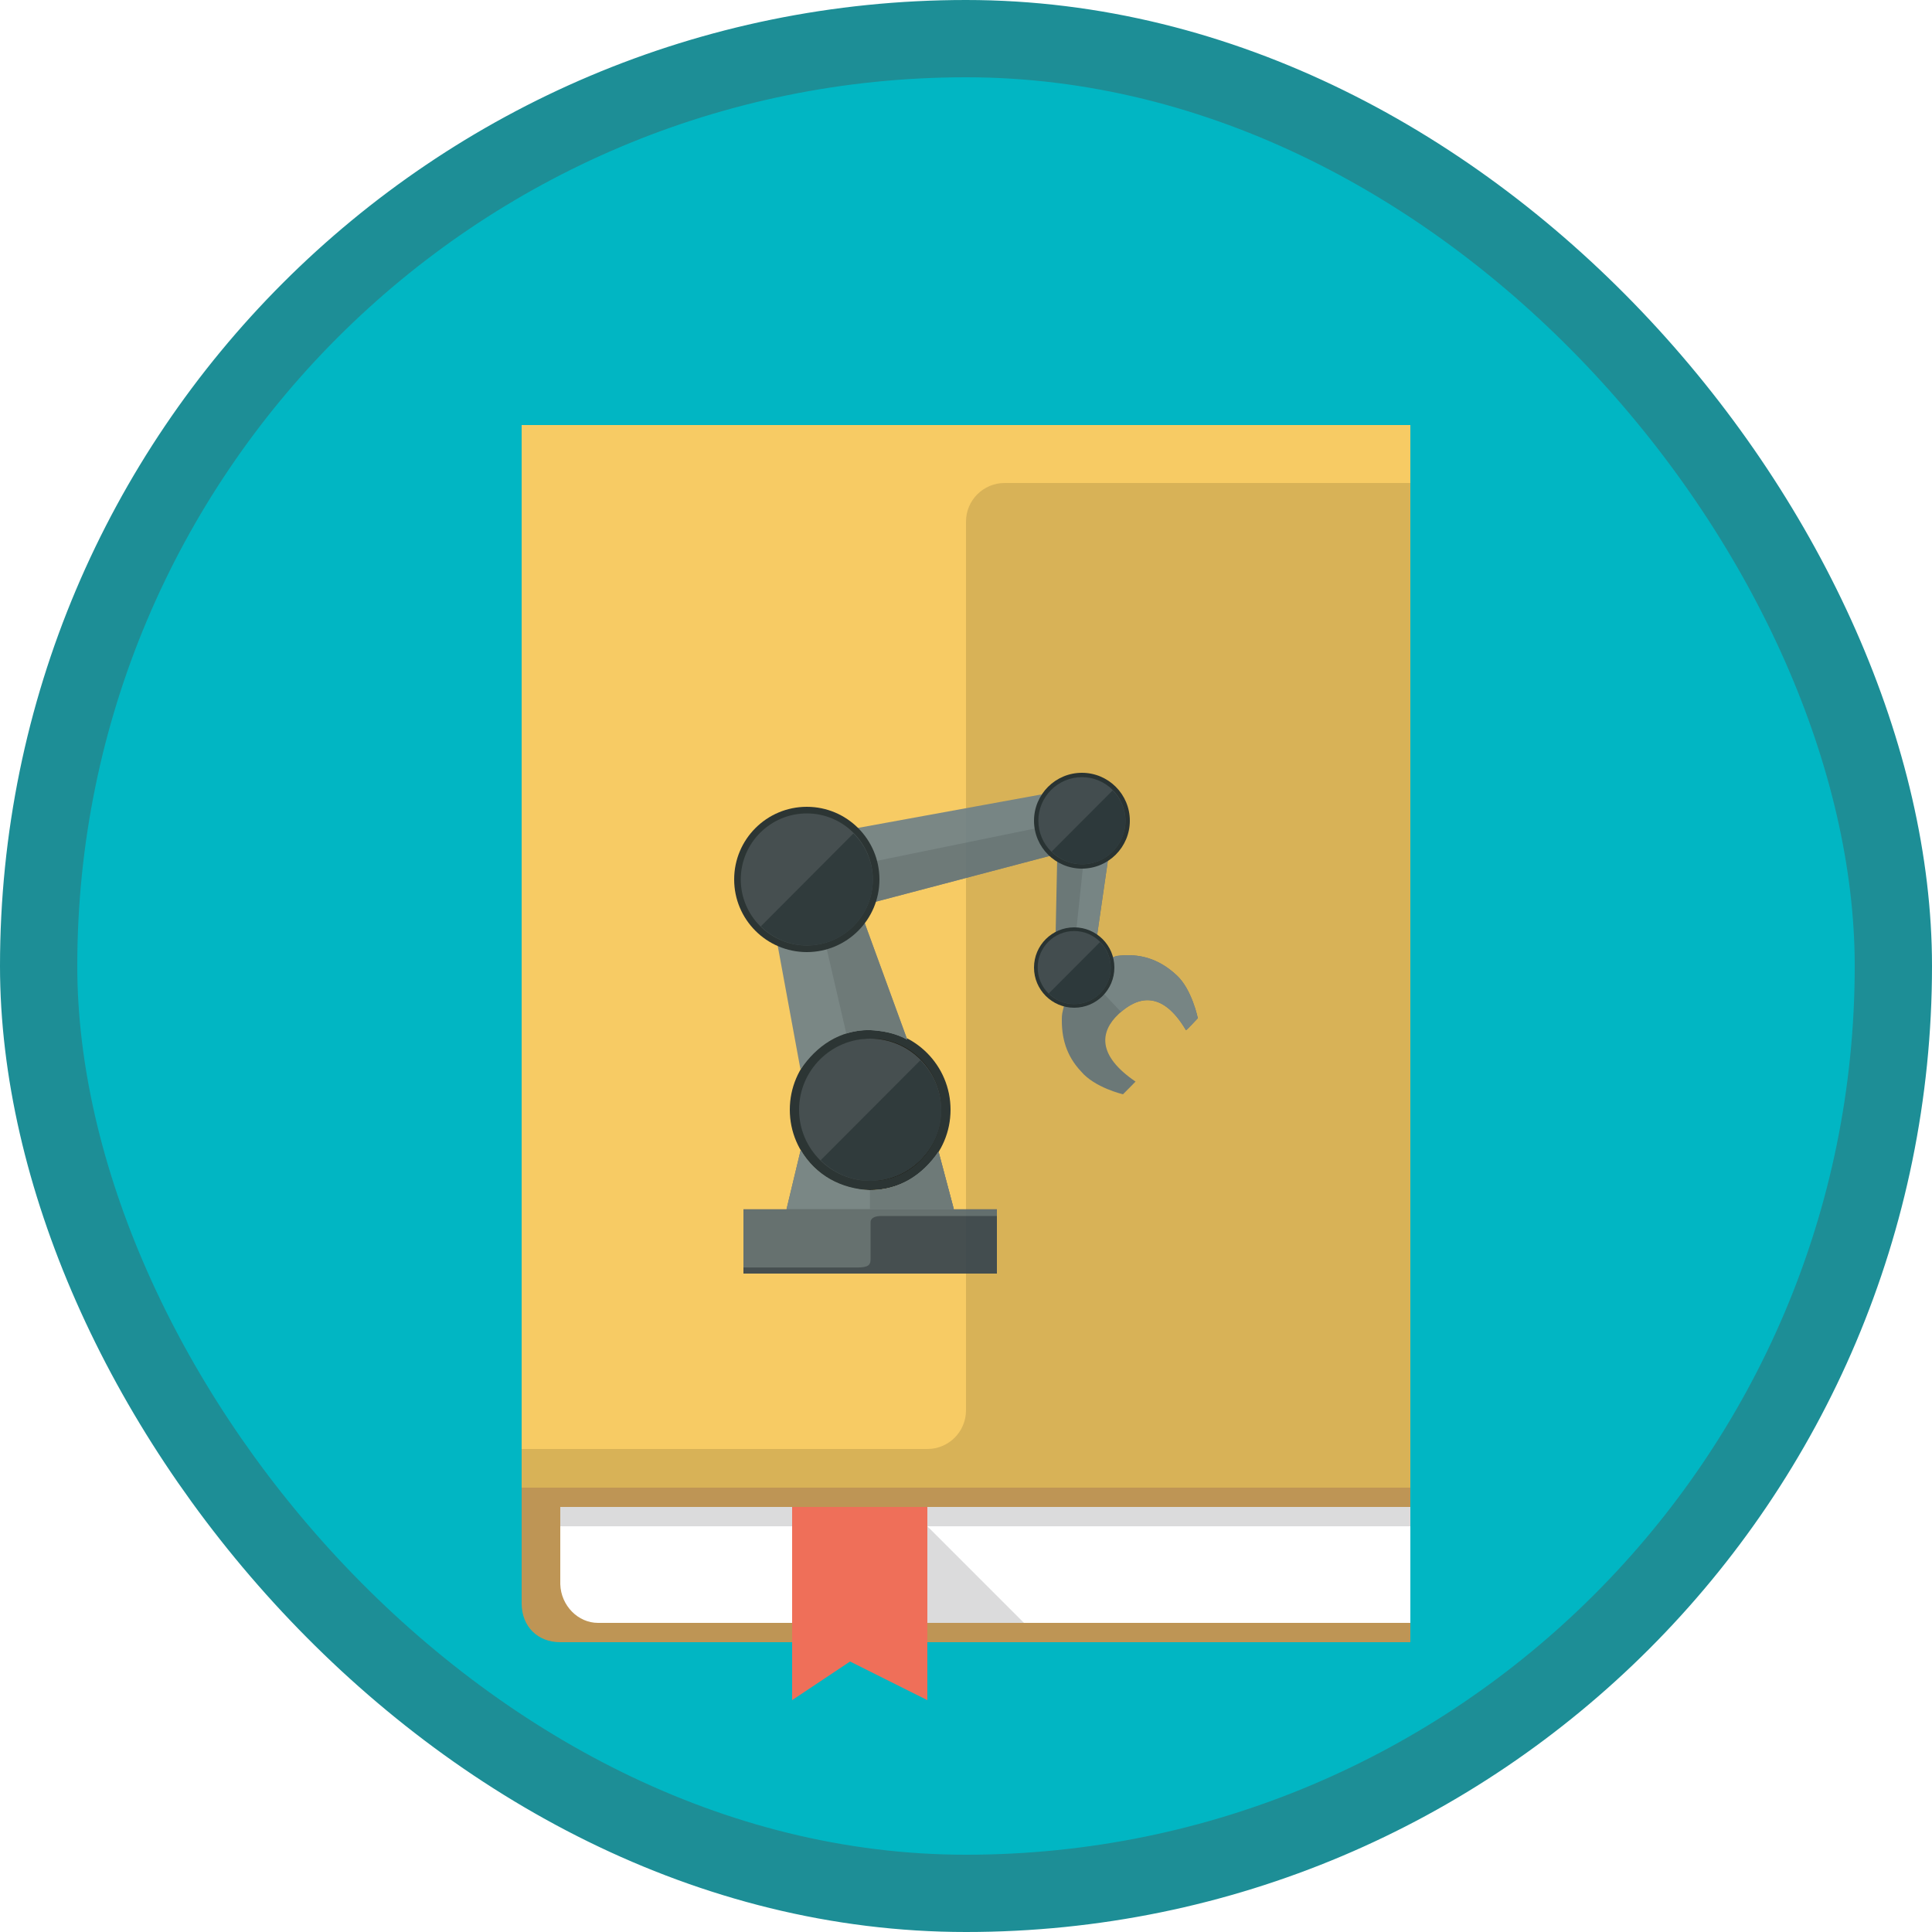 <?xml version="1.0" encoding="UTF-8"?>
<svg width="100px" height="100px" viewBox="0 0 100 100" version="1.1" xmlns="http://www.w3.org/2000/svg" xmlns:xlink="http://www.w3.org/1999/xlink">
    <!-- Generator: Sketch 53 (72520) - https://sketchapp.com -->
    <title>Configure and use Discrete Manufacturing in Microsoft Dynamics for Finance and Operations/get-started-with-discrete-manufacturing-in-dynamics-365-for-finance-and-operations</title>
    <desc>Created with Sketch.</desc>
    <defs>
        <rect id="path-1" x="0" y="0" width="96" height="96" rx="48"></rect>
        <filter x="-8.3%" y="-5.9%" width="116.7%" height="111.8%" filterUnits="objectBoundingBox" id="filter-3">
            <feOffset dx="0" dy="2" in="SourceAlpha" result="shadowOffsetOuter1"></feOffset>
            <feColorMatrix values="0 0 0 0 0   0 0 0 0 0   0 0 0 0 0  0 0 0 0.096 0" type="matrix" in="shadowOffsetOuter1" result="shadowMatrixOuter1"></feColorMatrix>
            <feMerge>
                <feMergeNode in="shadowMatrixOuter1"></feMergeNode>
                <feMergeNode in="SourceGraphic"></feMergeNode>
            </feMerge>
        </filter>
        <filter x="-16.7%" y="-15.4%" width="133.3%" height="131.2%" filterUnits="objectBoundingBox" id="filter-4">
            <feOffset dx="0" dy="2" in="SourceAlpha" result="shadowOffsetOuter1"></feOffset>
            <feColorMatrix values="0 0 0 0 0   0 0 0 0 0   0 0 0 0 0  0 0 0 0.1 0" type="matrix" in="shadowOffsetOuter1" result="shadowMatrixOuter1"></feColorMatrix>
            <feMerge>
                <feMergeNode in="shadowMatrixOuter1"></feMergeNode>
                <feMergeNode in="SourceGraphic"></feMergeNode>
            </feMerge>
        </filter>
    </defs>
    <g id="Badges" stroke="none" stroke-width="1" fill="none" fill-rule="evenodd">
        <g id="Configure-and-use-Discrete-Manufacturing-in-Microsoft-Dynamics-for-Finance-and-Operations" transform="translate(-50, -260)">
            <g id="Configure-and-use-Discrete-Manufacturing-in-Microsoft-Dynamics-for-Finance-and-Operations/get-started-with-discrete-manufacturing-in-dynamics-365-for-finance-and-operations" transform="translate(50, 260)">
                <g id="Mask" transform="translate(2, 2)">
                    <mask id="mask-2" fill="white">
                        <use xlink:href="#path-1"></use>
                    </mask>
                    <use id="BG" fill="#01B6C3" xlink:href="#path-1"></use>
                    <g id="Book-1" filter="url(#filter-3)" mask="url(#mask-2)">
                        <g transform="translate(24, 17)">
                            <g id="Book" transform="translate(0.167, 0.388)">
                                <path d="M0.833,55.612 L0.833,61.612 C0.84,62.807 1.671,63.615 2.833,63.612 L46.833,63.612 L46.833,55.612 L0.833,55.612 Z" id="Shape" fill="#BE9555" fill-rule="nonzero"></path>
                                <path d="M2.833,56.612 L2.833,60.612 C2.867,61.718 3.753,62.615 4.788,62.612 L46.833,62.612 L46.833,56.612 L2.833,56.612 Z" id="Shape" fill="#FFFFFF" fill-rule="nonzero"></path>
                                <polygon id="Shape" fill="#4F4D52" fill-rule="nonzero" opacity="0.2" points="2.833 56.612 2.833 57.612 46.833 57.612 46.833 56.612"></polygon>
                                <polygon id="Shape" fill="#4F4D52" fill-rule="nonzero" opacity="0.2" points="20.833 56.612 26.833 62.612 20.833 62.612"></polygon>
                                <polygon id="Shape" fill="#EF6F59" fill-rule="nonzero" points="21.833 66.612 17.833 64.612 14.833 66.612 14.833 56.612 21.833 56.612"></polygon>
                                <polygon id="Shape" fill="#F7CB64" fill-rule="nonzero" points="46.833 55.612 0.833 55.612 0.833 0.612 46.833 0.612"></polygon>
                                <path d="M23.833,51.612 C23.833,52.716 22.938,53.612 21.833,53.612 L0.833,53.612 L0.833,55.612 L46.833,55.612 L46.833,3.612 L25.833,3.612 C24.727,3.612 23.833,4.507 23.833,5.612 L23.833,51.612 Z" id="Fill-361" fill-opacity="0.127" fill="#000000"></path>
                            </g>
                            <g id="robot" filter="url(#filter-4)" opacity="0.89" transform="translate(12, 17)">
                                <path d="M3.445,19.52 C4.225,20.843 5.528,21.529 7.04,21.605 C8.545,21.601 9.757,20.818 10.578,19.606 L11.37,22.589 L13.6,22.589 L13.6,25.92 L0.48,25.92 L0.48,22.589 L2.71,22.589 L3.445,19.52 Z" id="Path" fill="#546670"></path>
                                <circle id="Oval" fill="#13232E" fill-rule="nonzero" cx="7.04" cy="17.44" r="4.16"></circle>
                                <path d="M11.369,22.585 L2.711,22.585 L3.445,19.52 C4.225,20.843 5.528,21.529 7.04,21.605 C8.545,21.601 9.757,20.818 10.578,19.606 L11.369,22.585 Z" id="Combined-Shape" fill="#6B7F89"></path>
                                <path d="M11.369,22.585 L7.028,22.585 L7.028,22.046 L7.028,21.604 C7.032,21.604 7.036,21.605 7.04,21.605 C8.545,21.601 9.757,20.818 10.578,19.606 L11.369,22.585 Z" id="Combined-Shape" fill="#5D707B"></path>
                                <path d="M7.12,21.12 C5.132,21.12 3.52,19.472 3.52,17.44 C3.52,15.408 5.132,13.76 7.12,13.76 C9.108,13.76 10.72,15.408 10.72,17.44 C10.72,19.472 9.108,21.12 7.12,21.12 Z" id="Path" fill="#000000"></path>
                                <path d="M19.772,9.484 C20.982,9.313 21.996,9.637 22.892,10.468 C23.693,11.191 24,12.701 24,12.701 C24,12.701 23.434,13.315 23.385,13.323 C22.152,11.233 20.873,11.572 19.9,12.487 C18.926,13.401 18.786,14.627 20.775,15.983 C20.696,16.069 20.126,16.64 20.126,16.64 C20.126,16.64 18.661,16.299 17.957,15.459 C17.197,14.654 16.922,13.711 16.964,12.612 C16.971,12.429 17.034,12.253 17.068,12.074 C17.956,12.122 17.577,12.176 18.214,12.014 C19.159,11.618 19.721,10.646 19.467,9.61 L19.772,9.484 Z" id="Path" fill="#5D707B"></path>
                                <path d="M20.022,12.377 L19.077,11.372 C19.461,10.897 19.628,10.266 19.467,9.61 L19.772,9.484 C20.982,9.313 21.996,9.637 22.892,10.468 C23.693,11.191 24,12.701 24,12.701 C24,12.701 23.434,13.315 23.385,13.323 C22.203,11.319 20.979,11.549 20.022,12.377 Z" id="Combined-Shape" fill="#6B7F89"></path>
                                <path d="M6.722,7.68 L8.96,13.813 C8.347,13.468 7.681,13.35 6.991,13.315 C5.46,13.316 4.263,14.131 3.434,15.36 L2.24,8.876 L2.265,8.869 C2.718,9.113 3.231,9.163 3.734,9.188 C4.884,9.159 6.062,8.659 6.722,7.68 Z" id="Path" fill="#6B7F89"></path>
                                <path d="M5.804,13.492 L4.771,9.032 C5.549,8.812 6.262,8.362 6.722,7.68 L8.96,13.813 C8.347,13.468 7.681,13.35 6.991,13.315 C6.57,13.315 6.174,13.377 5.804,13.492 Z" id="Combined-Shape" fill="#5D707B"></path>
                                <path d="M15.904,1.12 L15.912,1.151 C15.609,1.845 15.701,1.49 15.625,2.213 C15.663,3.238 15.943,3.545 16.639,4.216 L16.64,4.221 L7.154,6.72 C7.353,6.336 7.373,5.897 7.395,5.477 C7.395,4.474 6.966,3.583 6.24,2.883 L15.904,1.12 Z" id="Path" fill="#6B7F89"></path>
                                <path d="M15.7,2.857 C15.827,3.412 16.115,3.711 16.639,4.216 L16.64,4.221 L7.154,6.72 C7.353,6.336 7.373,5.897 7.395,5.477 C7.395,5.167 7.354,4.867 7.275,4.58 L15.7,2.857 Z" id="Combined-Shape" fill="#5D707B"></path>
                                <path d="M16.726,4.16 C17.119,4.619 17.751,4.664 18.295,4.72 C19.017,4.646 18.661,4.736 19.36,4.435 L18.775,8.48 L18.728,8.476 C18.436,8.127 17.959,8.087 17.549,8.044 C16.983,8.103 17.277,8.033 16.674,8.292 L16.64,8.289 L16.726,4.16 Z" id="Path" fill="#5D707B"></path>
                                <path d="M18.073,4.697 C18.148,4.706 18.222,4.713 18.295,4.72 C19.017,4.646 18.661,4.736 19.36,4.435 L18.775,8.48 L18.728,8.476 C18.475,8.174 18.085,8.103 17.718,8.062 L18.073,4.697 Z" id="Combined-Shape" fill="#6B7F89"></path>
                                <path d="M12.911,25.92 C13.061,25.92 13.291,25.92 13.6,25.92 L13.6,22.941 L7.61,22.941 C7.269,22.941 7.04,23.051 7.06,23.304 L7.06,25.186 C7.06,25.452 6.966,25.605 6.4,25.605 L0.48,25.605 C0.48,25.648 0.48,25.753 0.48,25.92 L12.218,25.92 L12.911,25.92 Z" id="Fill-683" fill="#30404D"></path>
                                <g id="Group-9" transform="translate(3.36, 13.76)">
                                    <path d="M7.36,3.68 C7.36,5.711 5.704,7.36 3.68,7.36 C1.656,7.36 0,5.711 0,3.68 C0,1.647 1.656,0 3.68,0 C5.704,0 7.36,1.647 7.36,3.68" id="Fill-365" fill="#30404D"></path>
                                    <path d="M6.277,6.291 C7.721,4.861 7.721,2.547 6.277,1.12 L1.12,6.291 C2.546,7.716 4.85,7.716 6.277,6.291" id="Fill-380" fill="#182A37"></path>
                                </g>
                                <g id="Group-60" transform="translate(0, 1.76)">
                                    <circle id="Oval" fill="#13232E" fill-rule="nonzero" cx="3.76" cy="3.76" r="3.76"></circle>
                                    <g id="Group-9" transform="translate(0.342, 0.342)">
                                        <path d="M6.836,3.418 C6.836,5.305 5.298,6.836 3.418,6.836 C1.538,6.836 0,5.305 0,3.418 C0,1.53 1.538,0 3.418,0 C5.298,0 6.836,1.53 6.836,3.418" id="Fill-365" fill="#30404D"></path>
                                        <path d="M5.83,5.843 C7.172,4.516 7.172,2.366 5.83,1.04 L1.04,5.843 C2.365,7.167 4.505,7.167 5.83,5.843" id="Fill-380" fill="#182A37"></path>
                                    </g>
                                </g>
                                <g id="Group-60" transform="translate(15.52, 0)">
                                    <circle id="Oval" fill="#13232E" fill-rule="nonzero" cx="2.48" cy="2.48" r="2.48"></circle>
                                    <g id="Group-9" transform="translate(0.225, 0.225)">
                                        <path d="M4.509,2.255 C4.509,3.499 3.495,4.509 2.255,4.509 C1.015,4.509 0,3.499 0,2.255 C0,1.009 1.015,0 2.255,0 C3.495,0 4.509,1.009 4.509,2.255" id="Fill-365" fill="#30404D"></path>
                                        <path d="M3.845,3.854 C4.73,2.978 4.73,1.561 3.845,0.686 L0.686,3.854 C1.56,4.727 2.972,4.727 3.845,3.854" id="Fill-380" fill="#182A37"></path>
                                    </g>
                                </g>
                                <g id="Group-60" transform="translate(15.52, 8)">
                                    <circle id="Oval" fill="#13232E" fill-rule="nonzero" cx="2.08" cy="2.08" r="2.08"></circle>
                                    <g id="Group-9" transform="translate(0.189, 0.189)">
                                        <path d="M3.782,1.891 C3.782,2.935 2.931,3.782 1.891,3.782 C0.851,3.782 0,2.935 0,1.891 C0,0.846 0.851,0 1.891,0 C2.931,0 3.782,0.846 3.782,1.891" id="Fill-365" fill="#30404D"></path>
                                        <path d="M3.225,3.232 C3.967,2.498 3.967,1.309 3.225,0.575 L0.575,3.232 C1.308,3.965 2.492,3.965 3.225,3.232" id="Fill-380" fill="#182A37"></path>
                                    </g>
                                </g>
                            </g>
                        </g>
                    </g>
                </g>
                <g id="Dynamic-Border" stroke="#1D8E96" stroke-width="4">
                    <rect id="Azure-Border" x="2" y="2" width="96" height="96" rx="48"></rect>
                </g>
            </g>
        </g>
    </g>
</svg>